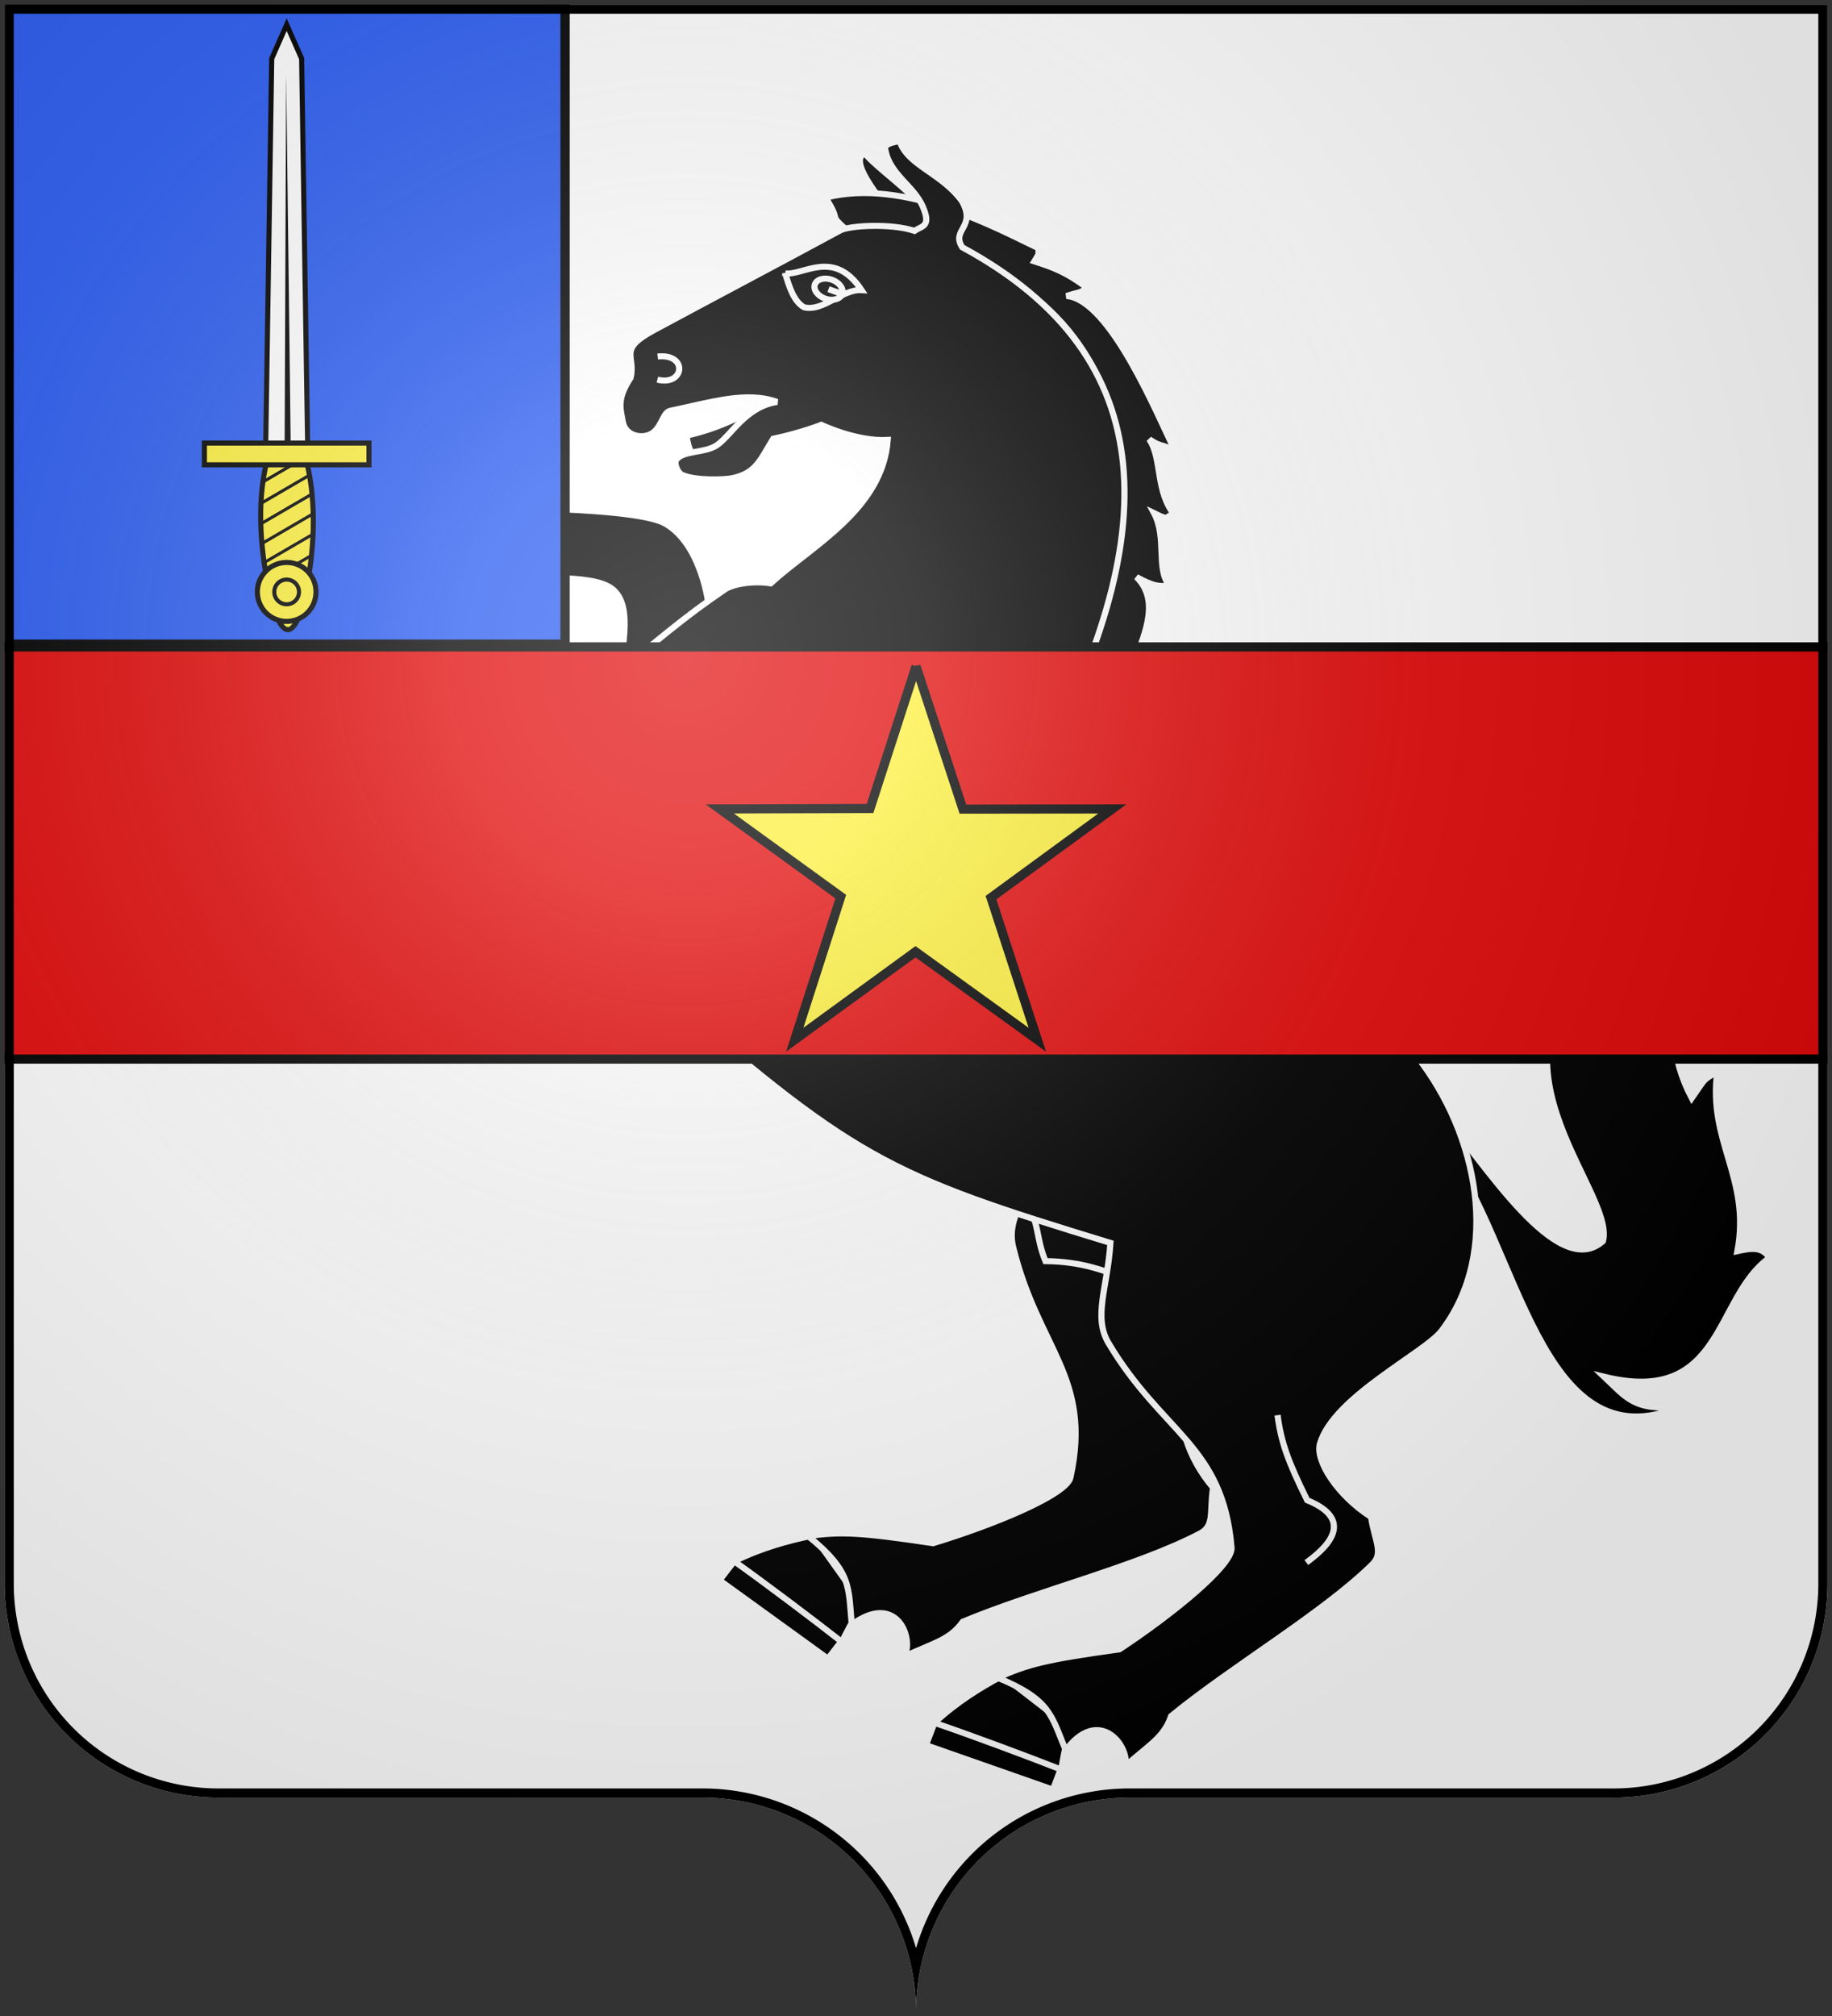 <svg xmlns="http://www.w3.org/2000/svg" xmlns:xlink="http://www.w3.org/1999/xlink" width="600" height="660" viewBox="-300 -295 600 660"><rect x="-300" y="-295" width="600" height="660" fill="#333333" stroke="none"/><defs><clipPath id="j" clipPathUnits="userSpaceOnUse"><use xlink:href="#d" width="600" height="660" style="fill:none;stroke:#000;stroke-width:3" transform="matrix(3 0 0 -3 898.272 -71.266)"/></clipPath><clipPath id="e" clipPathUnits="userSpaceOnUse"><use xlink:href="#d" width="600" height="660" style="fill:none;stroke:#000;stroke-width:3"/></clipPath><clipPath id="f" clipPathUnits="userSpaceOnUse"><use xlink:href="#d" width="600" height="660" style="fill:none;stroke:#000;stroke-width:3" transform="matrix(.873 -.324 .332 .894 216.912 221.875)"/></clipPath><clipPath id="g" clipPathUnits="userSpaceOnUse"><use xlink:href="#d" width="600" height="660" style="fill:none;stroke:#000;stroke-width:3" transform="translate(.015)"/></clipPath><clipPath id="h" clipPathUnits="userSpaceOnUse"><use xlink:href="#d" width="600" height="660" style="fill:none;stroke:#000;stroke-width:3" transform="translate(.015)"/></clipPath><clipPath id="l" clipPathUnits="userSpaceOnUse"><use xlink:href="#d" width="600" height="660" style="fill:none;stroke:#000;stroke-width:3"/></clipPath><clipPath id="i" clipPathUnits="userSpaceOnUse"><use xlink:href="#d" width="600" height="660" style="fill:none;stroke:#000;stroke-width:3" transform="translate(.015)"/></clipPath><linearGradient id="c"><stop offset="0" style="stop-color:#fff;stop-opacity:0"/><stop offset="1" style="stop-color:#000;stop-opacity:.646"/></linearGradient><linearGradient id="a"><stop offset="0" style="stop-color:white;stop-opacity:.314"/><stop offset=".19" style="stop-color:white;stop-opacity:.251"/><stop offset=".6" style="stop-color:#6b6b6b;stop-opacity:.125"/><stop offset="1" style="stop-color:black;stop-opacity:.125"/></linearGradient><linearGradient id="b"><stop offset="0" style="stop-color:#fd0000;stop-opacity:1"/><stop offset=".5" style="stop-color:#e77275;stop-opacity:.659"/><stop offset="1" style="stop-color:black;stop-opacity:.323"/></linearGradient><radialGradient id="k" cx="-75" cy="-80" r="405" gradientUnits="userSpaceOnUse"><stop offset="0" stop-color="#fff" stop-opacity=".31"/><stop offset=".19" stop-color="#fff" stop-opacity=".25"/><stop offset=".6" stop-color="#6b6b6b" stop-opacity=".125"/><stop offset="1" stop-opacity=".125"/></radialGradient><path id="d" d="M-298.5-293.5h597v517a70 70 0 0 1-70 70H70a70 70 0 0 0-70 70 70 70 0 0 0-70-70h-158.5a70 70 0 0 1-70-70z" style="stroke-linecap:round;stroke-linejoin:round"/></defs><use xlink:href="#d" width="600" height="660" clip-path="url(#e)" style="fill:#fff;fill-opacity:1" transform="translate(.015)"/><g clip-path="url(#f)" style="fill:#000;fill-opacity:1;stroke:#fff;stroke-width:.943;stroke-opacity:1" transform="matrix(1.006 .365 -.373 .983 -135.491 -297.199)"><g style="fill:#000;fill-opacity:1;stroke:#fff;stroke-width:.943;stroke-opacity:1"><path d="M223.2 784.059v7.44l41.152-.465v-6.743M236.917 763.832c-4.359 5.056-9.474 11.624-13.717 20.227 12.497-.233 30.34-.058 41.384.232-1.511-7.382-1.395-9.067-1.86-12.09" style="color:#000;fill:#000;fill-opacity:1;fill-rule:evenodd;stroke:#fff;stroke-width:1.885;stroke-linecap:butt;stroke-linejoin:miter;stroke-miterlimit:4;stroke-opacity:1;stroke-dasharray:none;stroke-dashoffset:0;marker:none;visibility:visible;display:inline;overflow:visible;enable-background:accumulate" transform="rotate(16.793 1414.442 654.455)"/><path d="M100.127 474.874c4.027 13.388 2.99 23.498 10.336 29.537 25.37 20.853 43.753 17.632 57.394 46.809 2.333 4.99-9.766 25.95-21.04 41.68-19.843 10.761-24.557 14.024-31.739 21.24 17.458.817 19.309 5.211 27.33 14.027 4.501-16.144 17.344-8.653 18.836-1.803 4.053-8.19 7.922-12.227 7.615-19.437 12.173-21.291 32.146-46.14 41.078-65.726 2.097-4.597-1.678-6.96-5.49-13.785-11.814-2.664-22.138-10.505-22.563-16.072-1.158-15.133 20.092-37.656 22.523-45.888l-104.28 9.418z" style="color:#000;fill:#000;fill-opacity:1;fill-rule:evenodd;stroke:#fff;stroke-width:1.885;stroke-linecap:butt;stroke-linejoin:miter;stroke-miterlimit:4;stroke-opacity:1;stroke-dasharray:none;stroke-dashoffset:0;marker:none;visibility:visible;display:inline;overflow:visible;enable-background:accumulate" transform="rotate(16.793 845.615 990.503)"/></g><path d="M117.853 94.536c-4.066 4.286-8.71 9.89-17.144 15.385 2.446 4.506 3.6 4.616 5.715 6.154M281.884 299.293c5.21 3.424 5.694 8.113 11.164 14.141 10.531-3.796 18.271-3.535 26.495-3.275-1.6-6.14-2.53-14.14-2.53-14.14M143.934 18.457c-5.783-4.078-17.833-7.08-22.786-10.099-1.39 1.25-2.783 4.23 11.307 12.947" style="color:#000;fill:#000;fill-opacity:1;fill-rule:evenodd;stroke:#fff;stroke-width:1.885;stroke-linecap:butt;stroke-linejoin:miter;stroke-miterlimit:4;stroke-opacity:1;stroke-dasharray:none;stroke-dashoffset:0;marker:none;visibility:visible;display:inline;overflow:visible;enable-background:accumulate"/><g style="fill:#000;fill-opacity:1;stroke:#fff;stroke-width:.943;stroke-opacity:1"><path d="m122.344 396.356 3.255 8.834 35.804-12.554-3.952-8.138" style="color:#000;fill:#000;fill-opacity:1;fill-rule:evenodd;stroke:#fff;stroke-width:1.885;stroke-linecap:butt;stroke-linejoin:miter;stroke-miterlimit:4;stroke-opacity:1;stroke-dasharray:none;stroke-dashoffset:0;marker:none;visibility:visible;display:inline;overflow:visible;enable-background:accumulate" transform="rotate(13.912 864.136 -198.842)"/></g><path d="M14.986 180.254 1.32 201.263l37.198-3.079-2.668-8.142-.664-5.015-20.201-4.773z" style="fill:#000;fill-opacity:1;fill-rule:evenodd;stroke:#fff;stroke-width:1.885;stroke-linecap:butt;stroke-linejoin:miter;stroke-miterlimit:4;stroke-opacity:1;stroke-dasharray:none"/><path d="M125.556 157.378s-8.478-17.133-21.33-19.432c-9.732-1.741-50.59 12.923-73.519 22.389-3.524 1.455-8.86 12.492-15.38 19.873 9.617 1.844 14.367 5.327 19.72 11.036 6.559-5.373 7.233-6.73 10.623-9.364.342-2.733-1.187-6.226.274-7.314 2.127-1.584 7.142-.009 11.727-1.4 12.362-3.753 30.933-13.204 38.571-10.439 8.337 3.017 9.05 18.067 12.586 29.463" style="color:#000;fill:#000;fill-opacity:1;fill-rule:evenodd;stroke:#fff;stroke-width:1.885;stroke-linecap:butt;stroke-linejoin:miter;stroke-miterlimit:4;stroke-opacity:1;stroke-dasharray:none;stroke-dashoffset:0;marker:none;visibility:visible;display:inline;overflow:visible;enable-background:accumulate"/><g style="fill:#000;fill-opacity:1;stroke:#fff;stroke-width:.943;stroke-opacity:1"><path d="M392.071 237.325c31.826 20.052 62.276 83.567 95.892 51.325-12.548 6.228-16.304 3.022-24.914-.733 37.555-4.122 22.808-34.899 34.44-52.394-3.388-2.473-6.228-.916-9.892 1.466-4.03-22.9-20.426-28.854-25.28-50.562-3.39 5.038-2.29 2.107-4.398 10.625-21.891-20.06-14.289-43.875-9.526-57.523-23.082 7.969-23.907 25.922-24.181 54.226-7.97-10.9-7.053-20.335-5.13-32.976-31.418 47.448 27.205 71.172 28.945 87.568-8.519 16.762-42.501-10.26-61.92-21.617M234.65 172.993C250.772 34.53 178.013 17.108 121.54 32.582c-7.123-2.927-1.596-1.241-9.219-7.092 20.388-14.36 52.832-9.13 66.66-7.8 0 2.393.886-.266 0 4.255 5.906-.222 10.346-.248 17.771 2.116-.737 2.153-2.272 2.415-4.802 4.6 12.95-3.563 39 25.3 47.931 33.909-5.311-.886-3.913.41-8.735-.752 5.952 4.317 7.36 14.748 15.741 19.663-3.852.534.62 2.25-6.318 1.461 6.391 5.786 6.58 16.178 12.164 19.491-2.452 1.487-4.56 1.977-10.283 1.064 17.436 8.253.352 39.1 15.062 66.819-11.006-2.364-11.412 4.797-22.447 2.633" style="color:#000;fill:#000;fill-opacity:1;fill-rule:evenodd;stroke:#fff;stroke-width:1.885;stroke-linecap:butt;stroke-linejoin:miter;stroke-miterlimit:4;stroke-opacity:1;stroke-dasharray:none;stroke-dashoffset:0;marker:none;visibility:visible;display:inline;overflow:visible;enable-background:accumulate" transform="translate(2.379)"/></g><g style="fill:#000;fill-opacity:1;stroke:#fff;stroke-width:.943;stroke-opacity:1"><g style="fill:#000;fill-opacity:1;stroke:#fff;stroke-width:.943;stroke-opacity:1"><path d="m136.617 458.426 5.812 6.045 28.132-31.387-6.742-6.044" style="color:#000;fill:#000;fill-opacity:1;fill-rule:evenodd;stroke:#fff;stroke-width:1.885;stroke-linecap:butt;stroke-linejoin:miter;stroke-miterlimit:4;stroke-opacity:1;stroke-dasharray:none;stroke-dashoffset:0;marker:none;visibility:visible;display:inline;overflow:visible;enable-background:accumulate" transform="translate(-118.965 -150.009)"/><path d="M133.918 431.831c.93 6.743-.059 19.937 2.79 26.737 7.032-8.544 19.82-20.808 28.131-30.224-3.778-5.696-11.508-4.243-12.554-9.068" style="color:#000;fill:#000;fill-opacity:1;fill-rule:evenodd;stroke:#fff;stroke-width:1.885;stroke-linecap:butt;stroke-linejoin:miter;stroke-miterlimit:4;stroke-opacity:1;stroke-dasharray:none;stroke-dashoffset:0;marker:none;visibility:visible;display:inline;overflow:visible;enable-background:accumulate" transform="translate(-118.965 -150.009)"/></g><g style="fill:#000;fill-opacity:1;stroke:#fff;stroke-width:.943;stroke-opacity:1"><path d="M430.35 610.388v7.44l41.151-.465v-6.743M444.067 590.16c-4.36 5.058-9.474 11.626-13.717 20.228 12.496-.233 30.34-.058 41.384.232-1.511-7.381-1.395-9.067-1.86-12.09" style="color:#000;fill:#000;fill-opacity:1;fill-rule:evenodd;stroke:#fff;stroke-width:1.885;stroke-linecap:butt;stroke-linejoin:miter;stroke-miterlimit:4;stroke-opacity:1;stroke-dasharray:none;stroke-dashoffset:0;marker:none;visibility:visible;display:inline;overflow:visible;enable-background:accumulate" transform="translate(-118.965 -150.009)"/></g></g><path d="M237.598 171.63c10.453-82.03-8.005-135.474-78.429-146.145-5.189-4.053 2.009-7.336-5.04-13.458-8.941-6.12-19.44-4.595-24.418-11.027-2.558 1.745-4.108 2.628-3.061 4.208 3.88 6.632 12.09 7.45 16.86 12.586 4.665 5.026 1.817 5.634.246 7.963-7.731.236-19.29 5.406-21.314 7.762-13.906 16.188-29.603 34.037-42.466 48.97-8.386 9.735-2.463 9.278-1.53 16.451-1.682 7.696.334 9.95 2.821 14.159 2.661 3.686 8.097 2.282 9.739-.81 1.649-3.107.49-6.728 2.432-7.959 10.87-6.89 19.533-13.853 29.561-13.906-8.492 4.794-9.483 14.625-12.523 19.054-2.435 3.546-8.893 5.057-10.015 8.42-.51 1.528 1.87 3.841 3.098 3.963 4.517.445 12.96-3.121 14.883-4.349 6.35-4.054 6.006-8.405 7.443-15.894 7.36-4.7 12.242-9.182 12.242-9.182s11.903 1.199 20.64-2.638c6.074 21.007-10.365 39.2-17.93 54.429-5.198 1.033-10.414 4-12.328 6.488-9.9 14.318-11.93 19.23-27.272 45.162-2.033 5.525 17.015 50.791 46.938 76.9 79.018 31.434 90.023 32.192 161.48 28.426 4.027 13.388 2.99 23.498 10.337 29.537 25.368 20.853 43.753 17.633 57.393 46.81 2.333 4.99-9.766 25.949-21.04 41.679-19.842 10.761-24.556 14.024-31.739 21.24 17.459.817 19.309 5.211 27.33 14.027 4.502-16.144 17.344-8.653 18.836-1.803 4.053-8.19 7.922-12.227 7.615-19.437 12.173-21.29 32.146-46.14 41.079-65.726 2.096-4.597-1.678-6.96-5.492-13.785-11.813-2.664-22.136-10.505-22.562-16.072-1.157-15.132 20.092-37.656 22.524-45.888 8.683-29.396-10.866-61.431-36.79-77.71-45.234-28.403-84.453 1.822-139.548-42.445z" style="color:#000;fill:#000;fill-opacity:1;fill-rule:evenodd;stroke:#fff;stroke-width:1.885;stroke-linecap:butt;stroke-linejoin:miter;stroke-miterlimit:4;stroke-opacity:1;stroke-dasharray:none;stroke-dashoffset:0;marker:none;visibility:visible;display:inline;overflow:visible;enable-background:accumulate"/><path d="M141.587 247.967c4.115-20.104-6.965-27.306-16.463-32.292-10.719-15.6-15.196-23.665-27.86-30.71-8.864-2.295-17.728-1.424-29.126 1.267-18.995 19.154-50.551 62.263-53.186 72.499-2.625 10.194-1.267 16.937 0 23.744 7.598-4.59 12.98-7.123 21.211-11.08.633-16.305 9.893-8.232 11.714-4.75 4.353-3.799 4.353-6.252 5.065-11.08.713-4.828 0-2.295-1.583-6.649 10.448-15.433 19.31-32.37 31.659-31.658 11.001.633 12.85 15.129 17.412 25.327 3.785 8.458 23.66 30.506 30.076 37.99 4.59-.068 8.548.238 13.613 0 5.699-11.951 12.901-16.225 19.312-17.412M111.357 51.915c5.445-1.152 11.171-12.524 23.679-3.189-5.727 1.75-8.559 10.41-14.58 11.138-3.624-.568-6.667-4.657-9.099-7.95z" style="color:#000;fill:#000;fill-opacity:1;fill-rule:evenodd;stroke:#fff;stroke-width:1.885;stroke-linecap:butt;stroke-linejoin:miter;stroke-miterlimit:4;stroke-opacity:1;stroke-dasharray:none;stroke-dashoffset:0;marker:none;visibility:visible;display:inline;overflow:visible;enable-background:accumulate"/><path d="M129.893 51.962c0 1.719-1.965 3.115-4.4 3.125-2.433.01-4.421-1.371-4.449-3.09-.027-1.719 1.916-3.13 4.35-3.16 2.434-.028 4.443 1.336 4.498 3.055l-4.423.07h4.424z" style="fill:#000;fill-opacity:1;stroke:#fff;stroke-width:1.885;stroke-miterlimit:4;stroke-opacity:1;stroke-dasharray:none"/><path d="M83.896 89.811c8.434-4.176 10.907 5.934 2.418 6.813M376.174 333.86c3.963 7.538 7.926 12.355 17.717 21.758 17.25.7 9.713 13.365 6.527 18.338" style="color:#000;fill:#000;fill-opacity:1;fill-rule:evenodd;stroke:#fff;stroke-width:1.885;stroke-linecap:butt;stroke-linejoin:miter;stroke-miterlimit:4;stroke-opacity:1;stroke-dasharray:none;stroke-dashoffset:0;marker:none;visibility:visible;display:inline;overflow:visible;enable-background:accumulate"/></g><path d="M-314.275-83.208v48.188c0 30.922 3.689 59.813 10.266 86.75H304.04c6.577-26.937 10.266-55.828 10.266-86.75v-48.188h-628.581z" clip-path="url(#g)" style="fill:#e20909;fill-opacity:1;fill-rule:evenodd;stroke:#000;stroke-width:3;stroke-linecap:butt;stroke-linejoin:miter;stroke-miterlimit:4;stroke-opacity:1;stroke-dasharray:none"/><path d="m.015-76.86 15.346 46.75 48.92-.058-39.719 29.04 15.172 46.51L-.16 16.58l-39.544 28.8 15.063-46.84-39.61-28.709 49.202-.148L.015-76.859z" clip-path="url(#h)" style="fill:#fcef3c;fill-opacity:1;stroke:#000;stroke-width:3;stroke-miterlimit:4;stroke-opacity:1;stroke-dasharray:none;stroke-dashoffset:0"/><path d="M-297.661-292.343h176.617v208.198h-176.617z" clip-path="url(#i)" style="fill:#2b5df2;fill-opacity:1;fill-rule:nonzero;stroke:#000;stroke-width:2.95;stroke-linecap:butt;stroke-linejoin:miter;stroke-miterlimit:4;stroke-opacity:1;stroke-dasharray:none" transform="matrix(1.034 0 0 1 10.227 0)"/><g clip-path="url(#j)" transform="matrix(.333 0 0 -.333 -296.101 -23.586)"><path d="M254.813 227.22c10.214-41.608 23.143-41.608 32.857 0 9.714 41.606 12.714 92.82 2 134.428-10.714 41.607-28.143 41.607-38.857 0-10.714-41.607-6.214-92.822 4-134.429z" style="fill:#fcef3c;fill-opacity:1;fill-rule:nonzero;stroke:#000;stroke-width:5;stroke-miterlimit:4;stroke-opacity:1;stroke-dasharray:none"/><path d="M244.457 371.58h41.416l-6 385.858-14.708 33.356-14.708-33.356-6-385.858z" style="fill:#fff;fill-opacity:1;fill-rule:nonzero;stroke:#000;stroke-width:5;stroke-miterlimit:4;stroke-opacity:1" transform="translate(5.076)"/><path d="m263.156 375.063 1.496 367.03 4.504-367.03h-6z" style="fill:#000;fill-opacity:1;fill-rule:evenodd;stroke:none" transform="translate(5.076)"/><path d="M259.285 206.733c-.39.943-.77 1.874-1.125 2.812l31.343 18.25c-.312-1.337-.64-2.667-.968-4l-29.25-17.062zm-5.5 16.812c-.265.998-.526 2-.782 3l41 23.907a339.037 339.037 0 0 0-.656-3.875l-39.562-23.032zm-4.157 17.563c-.217 1.03-.448 2.06-.656 3.094l47.875 27.875c-.12-1.232-.241-2.458-.375-3.688l-46.844-27.281zm-3.312 18.094a331.681 331.681 0 0 0-.469 3.156l52.344 30.5a308.21 308.21 0 0 0-.125-3.531l-51.75-30.125zm-2.313 18.656c-.104 1.085-.22 2.164-.312 3.25l54.437 31.719c.043-1.138.065-2.269.094-3.407l-54.219-31.562zm-1.28 19.25a304.685 304.685 0 0 0-.095 3.406l54.125 31.531c.116-1.09.21-2.19.313-3.281l-54.344-31.656zm0 20c.04 1.177.07 2.354.124 3.531l51.25 29.844c.08-.362.17-.734.25-1.094.118-.68.232-1.35.344-2.031l-51.969-30.25zm1.468 20.844c.187 1.253.37 2.517.562 3.78l45.188 26.344c.283-.997.552-1.994.812-3l-46.562-27.125z" style="fill:#000;fill-opacity:1;fill-rule:nonzero;stroke:none"/><path d="M189.307 358.073h161.869v21.378H189.307z" style="fill:#fcef3c;fill-opacity:1;fill-rule:nonzero;stroke:#000;stroke-width:5;stroke-miterlimit:4;stroke-opacity:1;stroke-dasharray:none"/><path d="M317.693 37.924a28.79 28.79 0 1 1-57.579 0 28.79 28.79 0 1 1 57.579 0z" style="fill:#fcef3c;fill-opacity:1;fill-rule:nonzero;stroke:#000;stroke-width:5;stroke-miterlimit:4;stroke-opacity:1;stroke-dasharray:none" transform="translate(-18.662 195.199)"/><path d="M161.624 35.904a14.142 14.142 0 1 1-28.284 0 14.142 14.142 0 1 1 28.284 0z" style="fill:#fcef3c;fill-opacity:1;fill-rule:nonzero;stroke:#000;stroke-width:4.656;stroke-miterlimit:4;stroke-opacity:1;stroke-dasharray:none" transform="matrix(.859 0 0 .859 143.525 202.275)"/></g><g style="display:inline"><use xlink:href="#d" width="600" height="660" style="fill:url(#k)"/></g><use xlink:href="#d" width="600" height="660" clip-path="url(#l)" style="fill:none;stroke:#000;stroke-width:6;stroke-miterlimit:4;stroke-dasharray:none" transform="translate(.015)"/></svg>